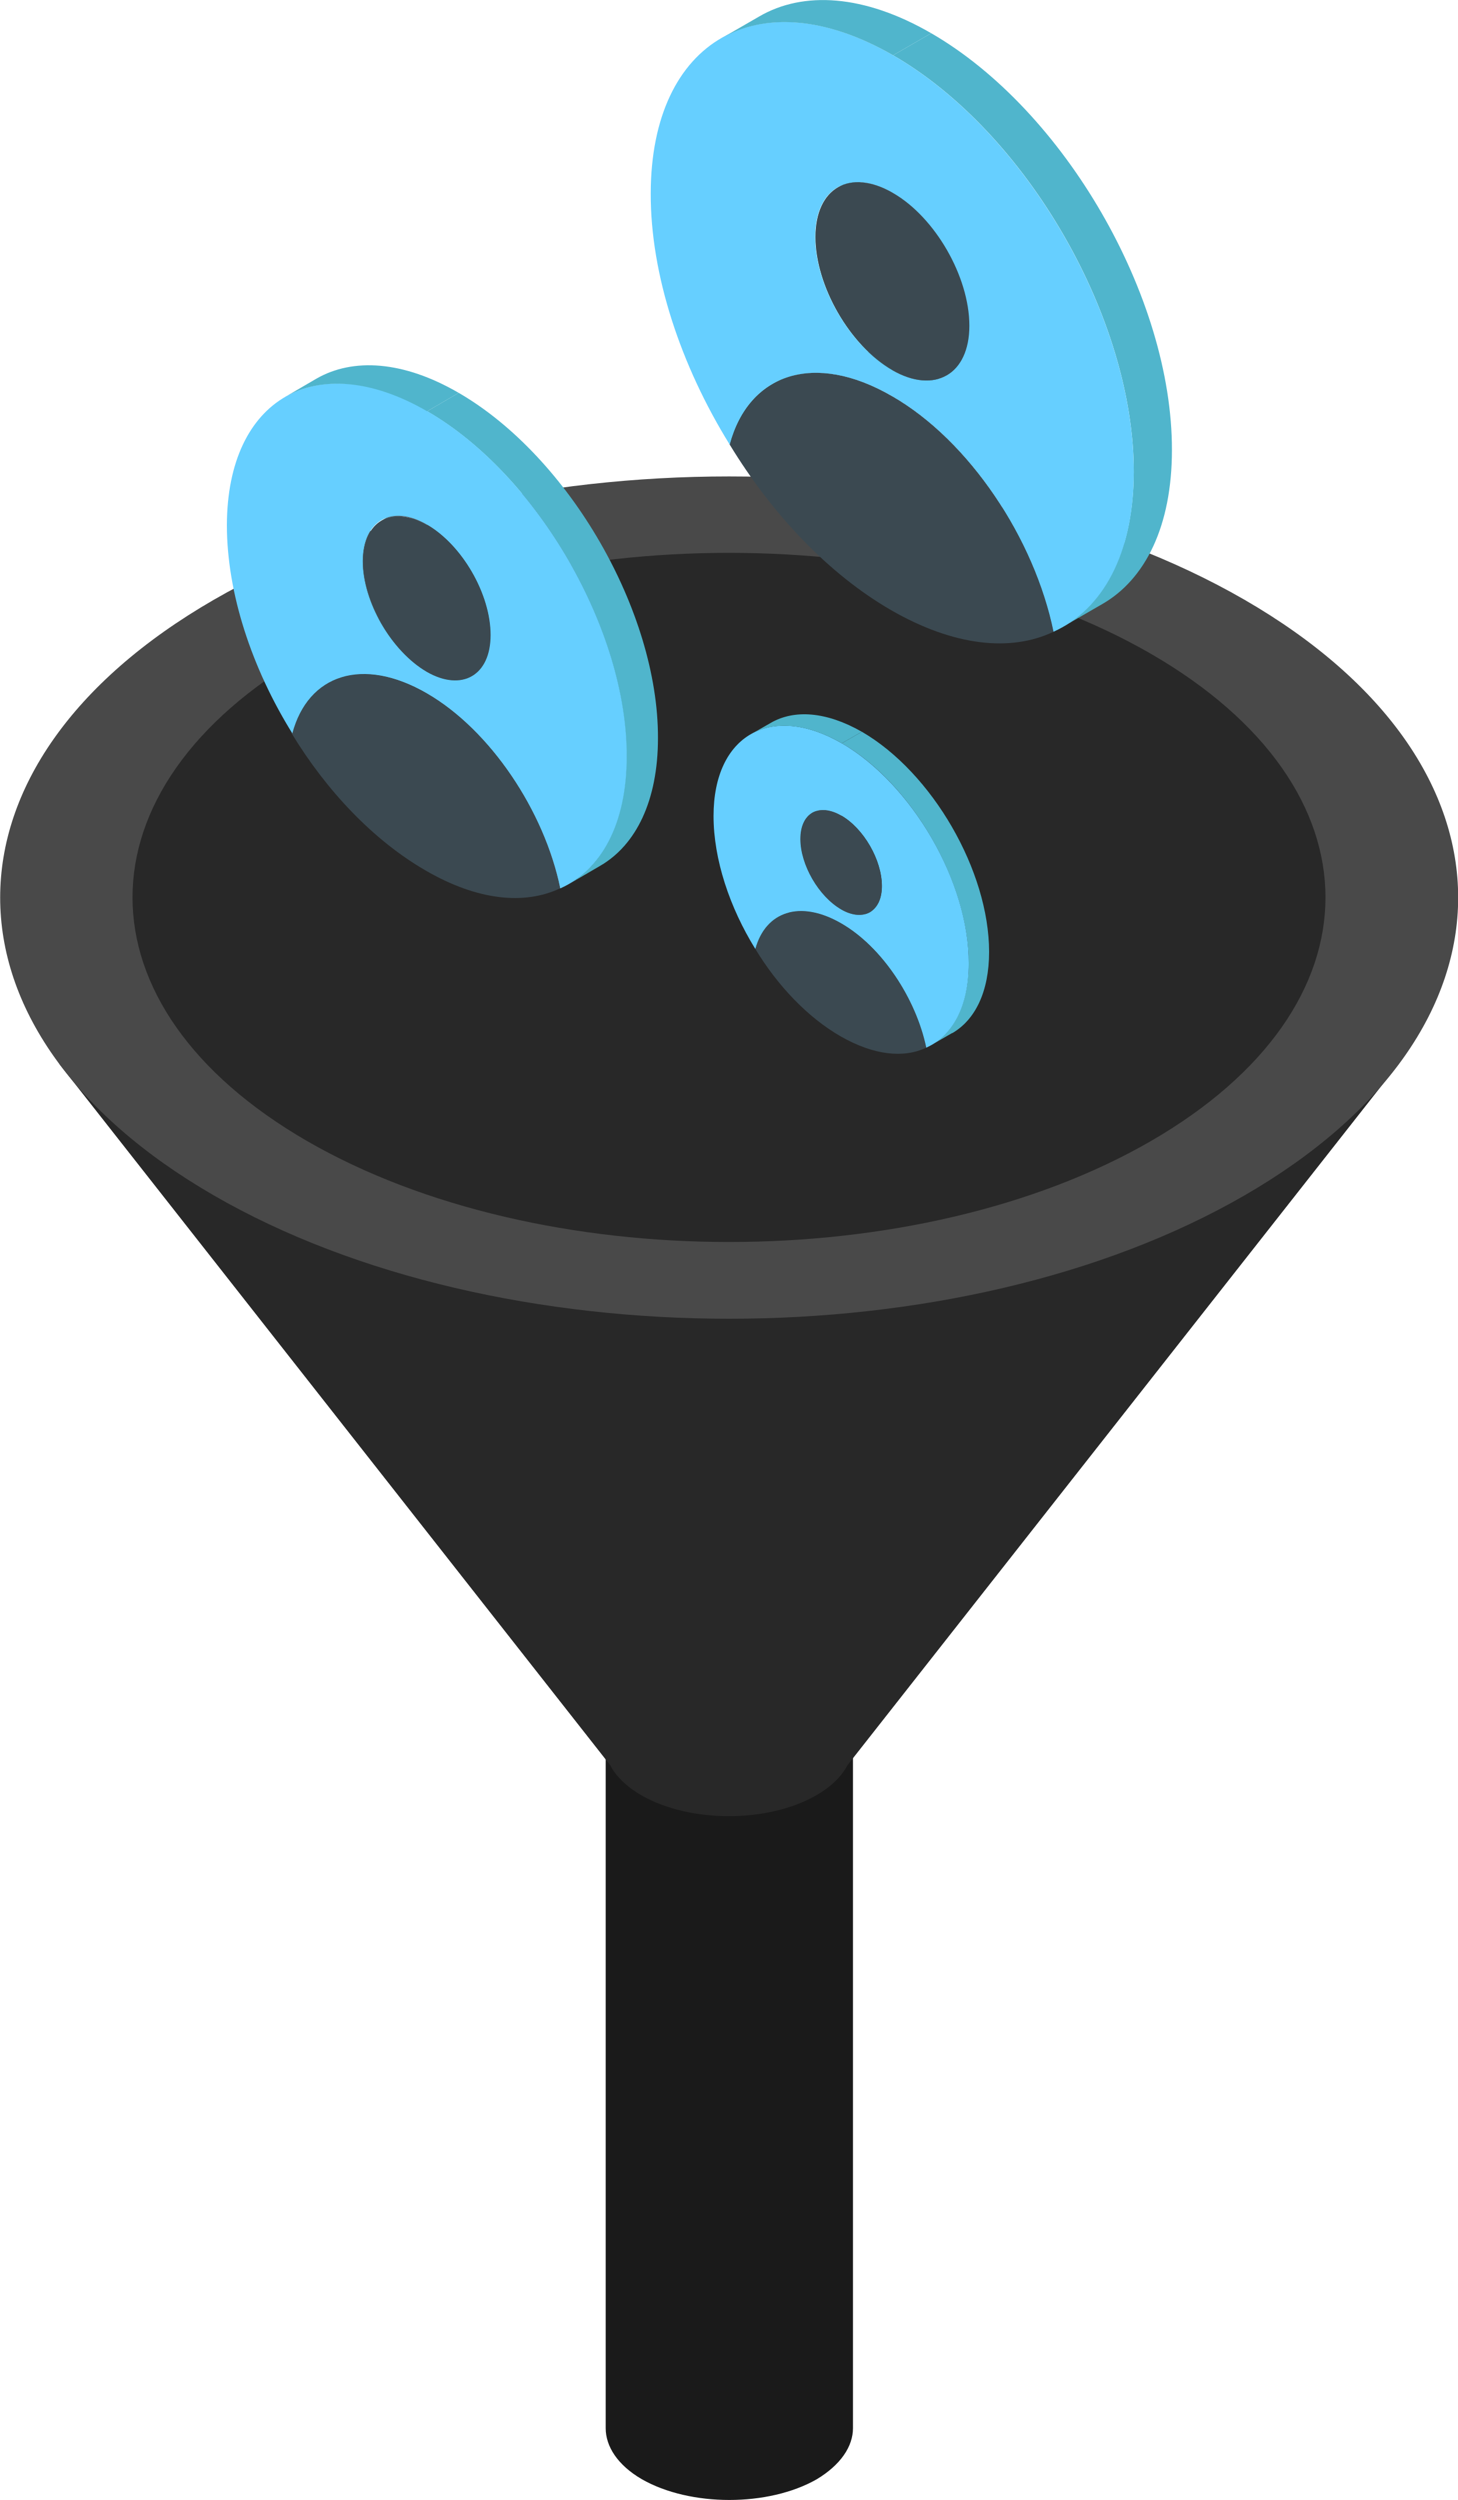 <?xml version="1.0" encoding="UTF-8"?>
<svg id="Layer_2" data-name="Layer 2" xmlns="http://www.w3.org/2000/svg" viewBox="0 0 44.34 75.98">
  <defs>
    <style>
      .cls-1 {
        fill: #282828;
      }

      .cls-1, .cls-2, .cls-3, .cls-4, .cls-5, .cls-6, .cls-7 {
        stroke-width: 0px;
      }

      .cls-2 {
        fill: #3b4951;
      }

      .cls-3 {
        fill: #66cfff;
      }

      .cls-4 {
        fill: #1a1a1a;
      }

      .cls-5 {
        fill: #50b5cc;
      }

      .cls-6 {
        fill: #5d7280;
      }

      .cls-8 {
        isolation: isolate;
      }

      .cls-7 {
        fill: #494949;
      }
    </style>
  </defs>
  <g id="_ëÎÓÈ_1" data-name="ëÎÓÈ 1">
    <g>
      <path class="cls-4" d="M25.94,53.02v20.78c0,.55-.37,1.11-1.1,1.55-1.47.84-3.85.84-5.32,0-.74-.43-1.1-1-1.1-1.55v-20.78h7.53Z"/>
      <path class="cls-1" d="M24.83,54.56c-1.47.85-3.86.85-5.33,0-1.47-.85-1.47-2.23,0-3.08,1.47-.85,3.86-.85,5.33,0,1.47.85,1.47,2.23,0,3.08Z"/>
      <polygon class="cls-1" points="42.54 32.33 25.78 53.64 22.17 53.02 18.55 53.64 1.8 32.33 22.17 26.7 42.54 32.33"/>
      <g>
        <path class="cls-7" d="M37.85,36.33c-8.66,5-22.69,5-31.35,0-8.66-5-8.66-13.1,0-18.1,8.66-5,22.69-5,31.35,0,8.66,5,8.66,13.1,0,18.1Z"/>
        <path class="cls-1" d="M35,34.68c-7.08,4.09-18.57,4.09-25.66,0-7.08-4.09-7.08-10.72,0-14.81s18.57-4.09,25.66,0c7.08,4.09,7.08,10.72,0,14.81Z"/>
      </g>
      <g>
        <g class="cls-8">
          <path class="cls-5" d="M24.64,11c-.61.36-1.07.98-1.3,1.84l-1.16.67c.23-.86.69-1.48,1.3-1.84.35-.2.81-.47,1.16-.67Z"/>
          <path class="cls-6" d="M23.49,11.68l1.16-.67c.93-.54,2.22-.46,3.65.36l-1.16.67c-1.43-.82-2.72-.9-3.65-.36Z"/>
          <path class="cls-6" d="M27.13,12.04l1.16-.67c2.35,1.35,4.33,4.33,4.91,7.16l-1.16.67c-.58-2.83-2.56-5.81-4.91-7.16Z"/>
          <path class="cls-2" d="M27.13,12.04c2.35,1.35,4.33,4.33,4.91,7.16-1.3.62-3.03.44-4.93-.65-1.91-1.1-3.63-2.92-4.92-5.04.58-2.16,2.58-2.84,4.94-1.47Z"/>
          <path class="cls-5" d="M28.29,10.57c.65.37,1.23.41,1.66.16l-1.16.67c-.42.25-1.01.21-1.66-.16.35-.2.81-.47,1.16-.67Z"/>
          <path class="cls-5" d="M25.95,6.53c0,1.48,1.04,3.3,2.34,4.05-.19.11-.39.22-.58.34-.15.09-.3.17-.44.26l-.13.08c-1.3-.75-2.34-2.57-2.34-4.05.39-.22.77-.45,1.16-.67-.39.22-.77.45-1.16.67,0-.74.26-1.26.68-1.51l1.16-.67c-.42.24-.68.77-.68,1.51Z"/>
          <path class="cls-6" d="M25.48,5.69l1.16-.67c.43-.25,1.02-.21,1.67.17l-1.16.67c-.65-.38-1.24-.41-1.67-.17Z"/>
          <path class="cls-6" d="M29.95,10.73l-1.16.67c.42-.25.68-.77.69-1.51,0-1.49-1.04-3.3-2.33-4.04l1.16-.67c1.29.74,2.33,2.55,2.33,4.04,0,.74-.26,1.26-.69,1.51Z"/>
          <path class="cls-5" d="M33.52,18.36l-1.16.67c1.3-.76,2.11-2.38,2.12-4.68.01-4.66-3.26-10.33-7.32-12.67l1.16-.67c4.05,2.34,7.33,8.01,7.32,12.67,0,2.31-.81,3.93-2.12,4.68Z"/>
          <path class="cls-3" d="M27.16,1.68c4.05,2.34,7.33,8.01,7.32,12.67,0,2.49-.95,4.18-2.44,4.85-.58-2.83-2.56-5.81-4.91-7.16-2.37-1.37-4.36-.69-4.94,1.47-1.48-2.39-2.41-5.15-2.4-7.64.01-4.66,3.31-6.54,7.37-4.19ZM27.13,11.25c1.29.74,2.34.13,2.34-1.35,0-1.49-1.04-3.3-2.33-4.04-1.3-.75-2.35-.15-2.35,1.34,0,1.48,1.04,3.3,2.34,4.05h0Z"/>
          <path class="cls-2" d="M27.15,5.86c1.29.74,2.33,2.55,2.33,4.04,0,1.48-1.05,2.09-2.34,1.35-1.3-.75-2.34-2.57-2.34-4.05,0-1.49,1.05-2.09,2.35-1.34Z"/>
          <path class="cls-5" d="M21.93,1.17l1.16-.67c1.34-.78,3.19-.67,5.23.51l-1.16.67c-2.05-1.18-3.9-1.29-5.23-.51Z"/>
        </g>
        <g class="cls-8">
          <path class="cls-5" d="M10.91,20.21c-.51.29-.88.81-1.07,1.52l-.96.56c.19-.71.57-1.23,1.07-1.52.29-.17.67-.39.96-.56Z"/>
          <path class="cls-6" d="M9.95,20.77l.96-.56c.77-.45,1.84-.38,3.02.3l-.96.56c-1.18-.68-2.25-.75-3.02-.3Z"/>
          <path class="cls-6" d="M12.97,21.07l.96-.56c1.94,1.12,3.58,3.59,4.06,5.93l-.96.56c-.48-2.34-2.12-4.81-4.06-5.93Z"/>
          <path class="cls-2" d="M12.97,21.07c1.94,1.12,3.58,3.59,4.06,5.93-1.08.51-2.51.37-4.08-.54-1.58-.91-3.01-2.41-4.08-4.17.48-1.79,2.13-2.35,4.09-1.22Z"/>
          <path class="cls-5" d="M13.93,19.86c.53.31,1.02.34,1.37.13l-.96.56c-.35.2-.84.18-1.37-.13.29-.17.67-.39.96-.56Z"/>
          <path class="cls-5" d="M12,16.51c0,1.23.86,2.73,1.94,3.35-.16.09-.32.19-.48.28-.12.07-.24.14-.37.21l-.11.07c-1.07-.62-1.94-2.13-1.94-3.35.32-.19.64-.37.96-.56-.32.19-.64.37-.96.56,0-.61.22-1.04.57-1.25l.96-.56c-.35.2-.56.63-.57,1.25Z"/>
          <path class="cls-6" d="M11.6,15.82l.96-.56c.35-.2.84-.18,1.38.14l-.96.56c-.54-.31-1.03-.34-1.38-.14Z"/>
          <path class="cls-6" d="M15.3,19.99l-.96.56c.35-.2.57-.64.57-1.25,0-1.24-.86-2.73-1.93-3.35l.96-.56c1.07.62,1.93,2.11,1.93,3.35,0,.61-.22,1.04-.57,1.25Z"/>
          <path class="cls-5" d="M18.26,26.31l-.96.56c1.08-.63,1.75-1.97,1.75-3.88.01-3.86-2.7-8.55-6.06-10.49l.96-.56c3.35,1.94,6.07,6.64,6.06,10.49,0,1.91-.67,3.25-1.75,3.88Z"/>
          <path class="cls-3" d="M13,12.5c3.35,1.94,6.07,6.64,6.06,10.49,0,2.06-.78,3.46-2.02,4.01-.48-2.34-2.12-4.81-4.06-5.93-1.96-1.13-3.61-.57-4.09,1.22-1.23-1.98-1.99-4.26-1.99-6.33.01-3.86,2.74-5.41,6.11-3.47ZM12.97,20.41c1.07.62,1.94.11,1.94-1.12,0-1.24-.86-2.73-1.93-3.35-1.07-.62-1.94-.12-1.95,1.11,0,1.23.86,2.73,1.94,3.35h0Z"/>
          <path class="cls-2" d="M12.99,15.95c1.07.62,1.93,2.11,1.93,3.35,0,1.23-.87,1.73-1.94,1.12-1.07-.62-1.94-2.13-1.94-3.35,0-1.24.87-1.73,1.95-1.11Z"/>
          <path class="cls-5" d="M8.66,12.07l.96-.56c1.11-.64,2.64-.55,4.33.43l-.96.56c-1.69-.98-3.23-1.07-4.33-.43Z"/>
        </g>
        <g class="cls-8">
          <path class="cls-5" d="M24.27,27.51c-.32.19-.56.52-.69.97l-.61.35c.12-.45.36-.78.69-.97.18-.11.43-.25.61-.35Z"/>
          <path class="cls-6" d="M23.65,27.87l.61-.35c.49-.29,1.17-.24,1.93.19l-.61.35c-.75-.44-1.44-.48-1.93-.19Z"/>
          <path class="cls-6" d="M25.58,28.06l.61-.35c1.24.72,2.29,2.29,2.59,3.78l-.61.35c-.31-1.49-1.35-3.07-2.59-3.78Z"/>
          <path class="cls-2" d="M25.58,28.06c1.24.72,2.29,2.29,2.59,3.78-.69.33-1.6.23-2.6-.34-1.01-.58-1.92-1.54-2.6-2.66.31-1.14,1.36-1.5,2.61-.78Z"/>
          <path class="cls-5" d="M26.19,27.29c.34.2.65.21.87.08l-.61.35c-.22.13-.53.11-.87-.08.18-.11.43-.25.61-.35Z"/>
          <path class="cls-5" d="M24.96,25.15c0,.78.55,1.74,1.24,2.14-.1.06-.2.12-.31.18-.08.05-.16.09-.23.14l-.07.04c-.69-.4-1.24-1.36-1.23-2.14.2-.12.41-.24.61-.35-.2.12-.41.24-.61.35,0-.39.14-.67.36-.8l.61-.35c-.22.13-.36.4-.36.8Z"/>
          <path class="cls-6" d="M24.71,24.71l.61-.35c.23-.13.54-.11.88.09l-.61.35c-.35-.2-.66-.22-.88-.09Z"/>
          <path class="cls-6" d="M27.07,27.37l-.61.35c.22-.13.36-.41.36-.8,0-.79-.55-1.74-1.23-2.14l.61-.35c.68.39,1.23,1.35,1.23,2.14,0,.39-.14.67-.36.8Z"/>
          <path class="cls-5" d="M28.95,31.4l-.61.35c.69-.4,1.11-1.26,1.12-2.47,0-2.46-1.72-5.46-3.86-6.69l.61-.35c2.14,1.24,3.87,4.23,3.87,6.69,0,1.22-.43,2.07-1.12,2.47Z"/>
          <path class="cls-3" d="M25.6,22.59c2.14,1.24,3.87,4.23,3.86,6.69,0,1.32-.5,2.21-1.29,2.56-.31-1.49-1.35-3.07-2.59-3.78-1.25-.72-2.3-.36-2.61.78-.78-1.26-1.27-2.72-1.27-4.04,0-2.46,1.75-3.45,3.9-2.21ZM25.58,27.64c.68.39,1.24.07,1.24-.71,0-.79-.55-1.74-1.23-2.14-.69-.4-1.24-.08-1.24.71,0,.78.55,1.74,1.24,2.14h0Z"/>
          <path class="cls-2" d="M25.59,24.79c.68.39,1.23,1.35,1.23,2.14,0,.78-.56,1.1-1.24.71-.69-.4-1.24-1.36-1.24-2.14,0-.79.56-1.1,1.24-.71Z"/>
          <path class="cls-5" d="M22.83,22.32l.61-.35c.71-.41,1.68-.35,2.77.27l-.61.35c-1.08-.62-2.06-.68-2.77-.27Z"/>
        </g>
      </g>
    </g>
  </g>
</svg>